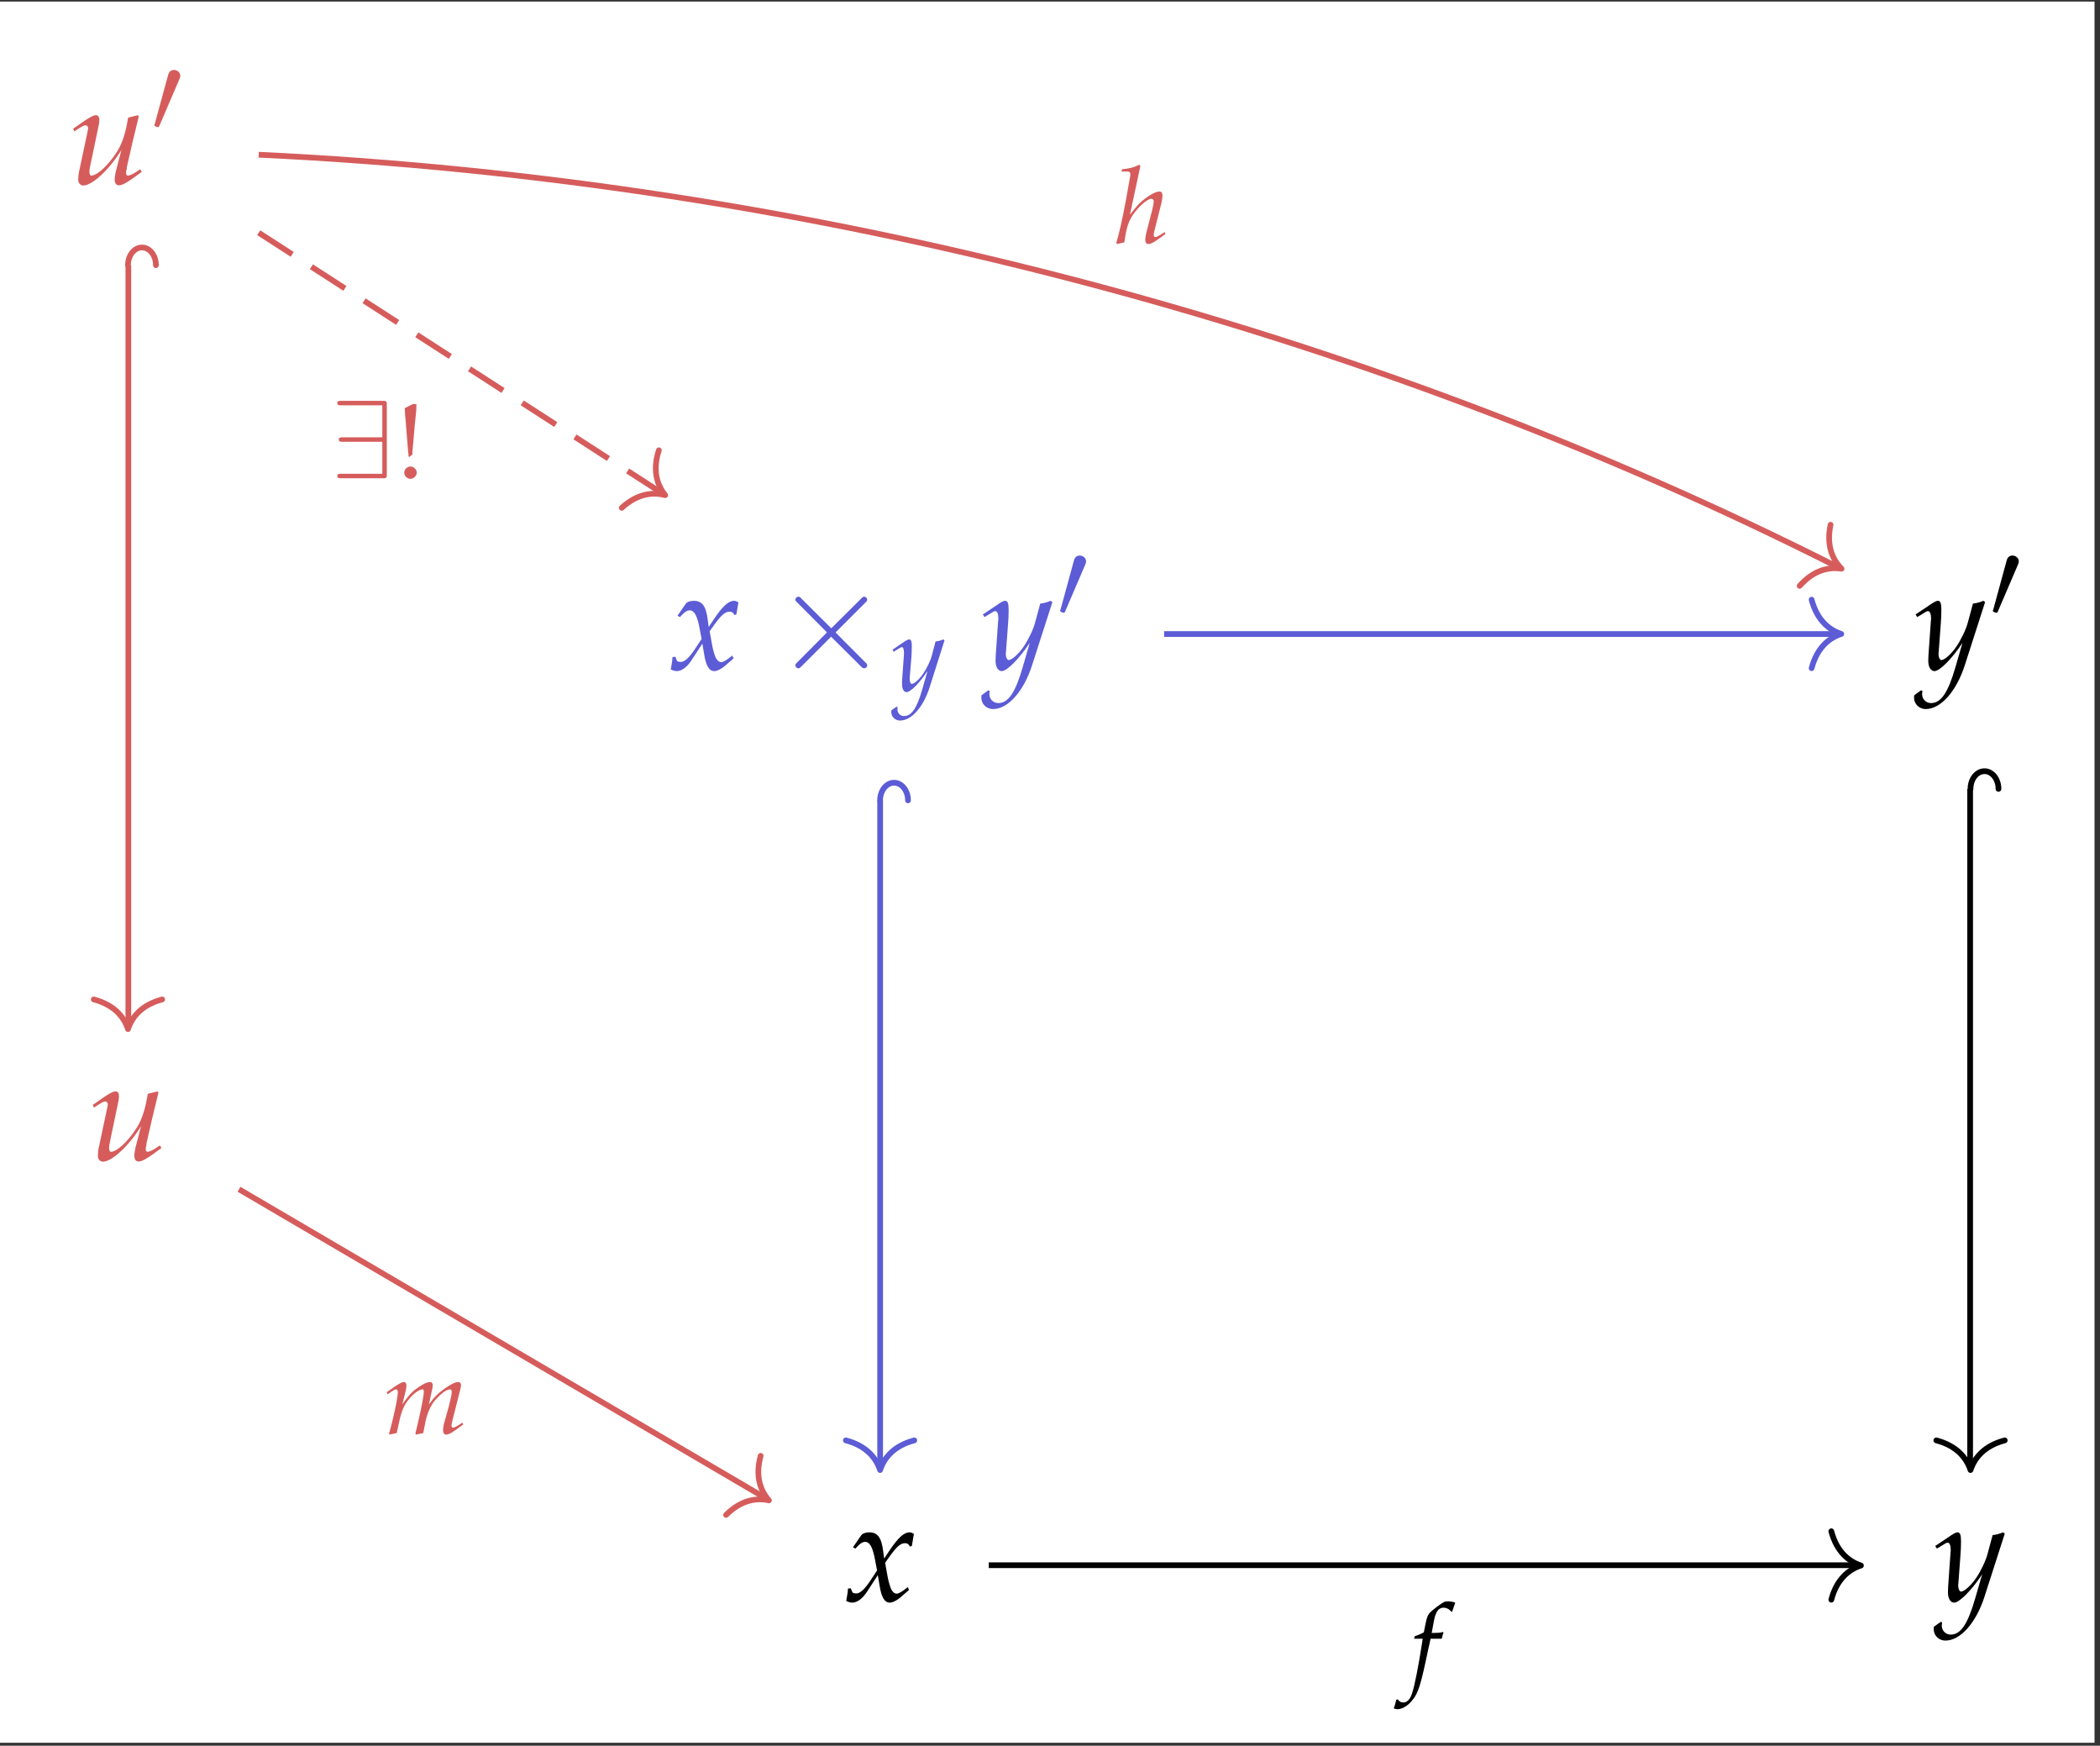 <?xml version="1.0" encoding="UTF-8"?>
<svg xmlns="http://www.w3.org/2000/svg" xmlns:xlink="http://www.w3.org/1999/xlink" width="175.54pt" height="145.884pt" viewBox="0 0 175.54 145.884">
<rect x="0" y="0" width="175.54" height="145.884" fill="#333333" stroke="none"/>
<defs>
<g>
<g id="glyph-0-0">
<path d="M 3.969 -1.156 C 3.891 -0.875 3.844 -0.547 3.844 -0.375 C 3.844 -0.078 3.969 0.109 4.203 0.109 C 4.5 0.109 4.938 -0.141 6.109 -1.016 L 5.984 -1.234 L 5.672 -1.031 C 5.391 -0.828 5.078 -0.703 4.953 -0.703 C 4.859 -0.703 4.797 -0.781 4.797 -0.906 C 4.797 -1 4.812 -1.125 4.859 -1.312 L 4.859 -1.391 C 5.141 -2.688 5.516 -4.266 5.859 -5.641 L 5.781 -5.75 L 4.969 -5.547 L 4.859 -4.938 C 4.672 -4 4.375 -3.188 4 -2.641 C 3.297 -1.547 2.375 -0.703 1.891 -0.703 C 1.797 -0.703 1.734 -0.812 1.734 -1.016 C 1.734 -1.188 1.766 -1.328 1.828 -1.641 L 2.5 -4.859 C 2.547 -5.062 2.562 -5.219 2.562 -5.375 C 2.562 -5.609 2.453 -5.75 2.281 -5.75 C 2.047 -5.75 1.594 -5.5 0.719 -4.859 L 0.375 -4.625 L 0.469 -4.391 L 0.844 -4.641 C 1.188 -4.859 1.312 -4.906 1.422 -4.906 C 1.531 -4.906 1.625 -4.797 1.625 -4.672 C 1.625 -4.625 1.609 -4.5 1.594 -4.453 L 0.844 -0.922 C 0.828 -0.812 0.797 -0.531 0.797 -0.359 C 0.797 -0.078 0.984 0.125 1.219 0.125 C 1.969 0.125 3.406 -1.203 4.406 -2.844 Z M 3.969 -1.156 "/>
</g>
<g id="glyph-0-1">
<path d="M 0.25 -1.047 C 0.25 -0.812 0.219 -0.656 0.156 -0.281 C 0.125 -0.125 0.125 -0.094 0.109 -0.016 C 0.281 0.078 0.484 0.125 0.625 0.125 C 1.016 0.125 1.484 -0.219 1.844 -0.781 L 2.75 -2.172 L 2.891 -1.344 C 3.047 -0.328 3.312 0.125 3.75 0.125 C 4 0.125 4.391 -0.078 4.766 -0.422 L 5.359 -0.938 L 5.25 -1.172 C 4.812 -0.812 4.516 -0.625 4.328 -0.625 C 4.156 -0.625 4 -0.75 3.875 -0.984 C 3.766 -1.219 3.641 -1.656 3.578 -2 L 3.359 -3.203 L 3.781 -3.797 C 4.344 -4.562 4.656 -4.844 5.031 -4.844 C 5.219 -4.844 5.359 -4.75 5.422 -4.562 L 5.594 -4.609 L 5.766 -5.625 C 5.625 -5.703 5.516 -5.75 5.406 -5.75 C 4.938 -5.75 4.453 -5.312 3.719 -4.219 L 3.281 -3.562 L 3.203 -4.141 C 3.062 -5.312 2.734 -5.75 2.031 -5.75 C 1.734 -5.75 1.469 -5.656 1.359 -5.5 L 0.672 -4.5 L 0.875 -4.391 C 1.234 -4.797 1.469 -4.953 1.688 -4.953 C 2.094 -4.953 2.344 -4.469 2.547 -3.297 L 2.688 -2.562 L 2.203 -1.828 C 1.688 -1.031 1.281 -0.641 0.953 -0.641 C 0.781 -0.641 0.641 -0.688 0.625 -0.75 L 0.484 -1.078 Z M 0.25 -1.047 "/>
</g>
<g id="glyph-0-2">
<path d="M -0.078 2.141 C -0.094 2.234 -0.094 2.297 -0.094 2.359 C -0.094 2.875 0.344 3.297 0.875 3.297 C 2.141 3.297 3.453 1.812 4.156 -0.391 L 5.844 -5.641 L 5.703 -5.75 C 5.359 -5.609 5.094 -5.547 4.828 -5.516 L 4.406 -3.953 C 4.266 -3.391 3.844 -2.516 3.453 -1.938 C 3.047 -1.328 2.453 -0.797 2.188 -0.797 C 2.047 -0.797 1.938 -1.078 1.953 -1.375 L 1.969 -1.531 L 2.141 -3.844 C 2.172 -4.203 2.188 -4.656 2.188 -5 C 2.188 -5.531 2.109 -5.75 1.906 -5.75 C 1.75 -5.75 1.578 -5.656 1.016 -5.266 L 0.031 -4.609 L 0.172 -4.391 L 0.766 -4.75 L 0.812 -4.781 C 0.938 -4.859 1.016 -4.891 1.062 -4.891 C 1.234 -4.891 1.328 -4.656 1.328 -4.266 C 1.328 -4.25 1.328 -4.188 1.312 -4.094 L 1.109 -1.188 L 1.094 -0.719 C 1.094 -0.219 1.312 0.125 1.609 0.125 C 2.047 0.125 3.047 -0.875 3.953 -2.234 L 3.359 -0.188 C 2.75 1.922 2.156 2.797 1.328 2.797 C 0.906 2.797 0.578 2.469 0.578 2.047 C 0.578 1.984 0.594 1.891 0.609 1.781 L 0.484 1.734 Z M -0.078 2.141 "/>
</g>
<g id="glyph-1-0">
<path d="M 2.359 -4.422 C 2.406 -4.531 2.438 -4.625 2.438 -4.719 C 2.438 -4.984 2.203 -5.203 1.906 -5.203 C 1.641 -5.203 1.484 -5.031 1.422 -4.781 L 0.312 -0.719 C 0.312 -0.703 0.266 -0.594 0.266 -0.594 C 0.266 -0.484 0.516 -0.422 0.594 -0.422 C 0.641 -0.422 0.656 -0.453 0.703 -0.562 Z M 2.359 -4.422 "/>
</g>
<g id="glyph-1-1">
<path d="M 4.656 -6.125 C 4.656 -6.438 4.625 -6.469 4.328 -6.469 L 0.844 -6.469 C 0.688 -6.469 0.516 -6.469 0.516 -6.281 C 0.516 -6.094 0.688 -6.094 0.844 -6.094 L 4.281 -6.094 L 4.281 -3.422 L 0.969 -3.422 C 0.812 -3.422 0.641 -3.422 0.641 -3.234 C 0.641 -3.047 0.812 -3.047 0.969 -3.047 L 4.281 -3.047 L 4.281 -0.375 L 0.844 -0.375 C 0.688 -0.375 0.516 -0.375 0.516 -0.188 C 0.516 0 0.688 0 0.844 0 L 4.328 0 C 4.625 0 4.656 -0.031 4.656 -0.328 Z M 4.656 -6.125 "/>
</g>
<g id="glyph-2-0">
<path d="M 4.828 -3.453 L 2.344 -5.922 C 2.203 -6.078 2.172 -6.094 2.078 -6.094 C 1.953 -6.094 1.828 -5.984 1.828 -5.844 C 1.828 -5.766 1.844 -5.734 1.984 -5.609 L 4.469 -3.109 L 1.984 -0.609 C 1.844 -0.469 1.828 -0.453 1.828 -0.359 C 1.828 -0.219 1.953 -0.109 2.078 -0.109 C 2.172 -0.109 2.203 -0.141 2.344 -0.281 L 4.812 -2.75 L 7.391 -0.188 C 7.422 -0.172 7.5 -0.109 7.578 -0.109 C 7.719 -0.109 7.828 -0.219 7.828 -0.359 C 7.828 -0.391 7.828 -0.438 7.781 -0.5 C 7.781 -0.516 5.797 -2.469 5.188 -3.109 L 7.453 -5.375 C 7.516 -5.453 7.703 -5.609 7.766 -5.688 C 7.781 -5.719 7.828 -5.766 7.828 -5.844 C 7.828 -5.984 7.719 -6.094 7.578 -6.094 C 7.484 -6.094 7.422 -6.047 7.297 -5.906 Z M 4.828 -3.453 "/>
</g>
<g id="glyph-3-0">
<path d="M -0.062 1.609 C -0.078 1.672 -0.078 1.719 -0.078 1.766 C -0.078 2.156 0.266 2.469 0.656 2.469 C 1.609 2.469 2.594 1.359 3.125 -0.297 L 4.375 -4.234 L 4.281 -4.312 C 4.016 -4.203 3.812 -4.156 3.625 -4.141 L 3.312 -2.953 C 3.203 -2.531 2.891 -1.891 2.594 -1.453 C 2.281 -0.984 1.844 -0.594 1.641 -0.594 C 1.531 -0.594 1.453 -0.797 1.469 -1.031 L 1.469 -1.141 L 1.609 -2.875 C 1.625 -3.156 1.641 -3.5 1.641 -3.75 C 1.641 -4.141 1.578 -4.312 1.438 -4.312 C 1.312 -4.312 1.188 -4.25 0.766 -3.953 L 0.031 -3.453 L 0.125 -3.281 L 0.578 -3.562 L 0.609 -3.578 C 0.703 -3.641 0.766 -3.672 0.797 -3.672 C 0.922 -3.672 0.984 -3.5 0.984 -3.203 C 0.984 -3.188 0.984 -3.141 0.984 -3.062 L 0.828 -0.891 L 0.828 -0.531 C 0.828 -0.156 0.984 0.094 1.203 0.094 C 1.531 0.094 2.281 -0.656 2.953 -1.672 L 2.516 -0.141 C 2.062 1.438 1.625 2.094 0.984 2.094 C 0.672 2.094 0.438 1.844 0.438 1.531 C 0.438 1.5 0.453 1.422 0.453 1.344 L 0.359 1.312 Z M -0.062 1.609 "/>
</g>
<g id="glyph-3-1">
<path d="M 2.562 -3.422 C 2.594 -3.594 2.656 -3.797 2.703 -3.922 L 2.672 -3.984 L 2.609 -3.969 C 2.391 -3.922 2.297 -3.906 1.859 -3.906 L 1.719 -3.906 L 1.906 -4.906 C 2.047 -5.672 2.297 -6.016 2.703 -6.016 C 2.969 -6.016 3.219 -5.875 3.359 -5.672 L 3.438 -5.703 C 3.484 -5.844 3.578 -6.125 3.641 -6.297 L 3.688 -6.438 C 3.547 -6.5 3.266 -6.547 3.062 -6.547 C 2.969 -6.547 2.828 -6.531 2.75 -6.484 C 2.531 -6.391 1.812 -5.844 1.594 -5.625 C 1.406 -5.438 1.297 -5.172 1.203 -4.656 L 1.062 -3.953 C 0.703 -3.766 0.516 -3.703 0.297 -3.625 L 0.25 -3.422 L 0.969 -3.422 L 0.891 -2.922 C 0.625 -1.188 0.297 0.484 0.094 1.094 C -0.062 1.625 -0.328 1.906 -0.656 1.906 C -0.859 1.906 -0.953 1.844 -1.125 1.641 L -1.25 1.688 C -1.281 1.891 -1.406 2.312 -1.453 2.391 C -1.375 2.438 -1.234 2.469 -1.141 2.469 C -0.766 2.469 -0.281 2.188 0.062 1.766 C 0.609 1.125 0.797 0.5 1.453 -2.641 C 1.484 -2.75 1.562 -3.078 1.625 -3.422 Z M 2.562 -3.422 "/>
</g>
<g id="glyph-3-2">
<path d="M 6.531 -0.922 L 6.297 -0.766 C 6.031 -0.594 5.844 -0.5 5.75 -0.5 C 5.688 -0.5 5.625 -0.578 5.625 -0.672 C 5.625 -0.766 5.656 -0.844 5.688 -1.031 L 6.359 -3.688 C 6.406 -3.844 6.422 -3.984 6.422 -4.062 C 6.422 -4.203 6.344 -4.312 6.188 -4.312 C 5.938 -4.312 5.594 -4.141 5.047 -3.766 C 4.484 -3.359 4.172 -3.047 3.734 -2.438 L 4 -3.656 C 4.047 -3.828 4.062 -3.969 4.062 -4.031 C 4.062 -4.203 3.984 -4.312 3.828 -4.312 C 3.562 -4.312 3.156 -4.109 2.656 -3.734 C 2.266 -3.438 2.094 -3.25 1.516 -2.453 L 1.812 -3.641 C 1.844 -3.797 1.859 -3.922 1.859 -4.031 C 1.859 -4.203 1.781 -4.312 1.656 -4.312 C 1.469 -4.312 1.125 -4.125 0.469 -3.641 L 0.219 -3.469 L 0.281 -3.281 L 0.562 -3.484 C 0.891 -3.688 0.922 -3.703 0.984 -3.703 C 1.078 -3.703 1.141 -3.609 1.141 -3.484 C 1.141 -3.016 0.781 -1.297 0.406 -0.016 L 0.438 0.078 L 1.047 -0.047 L 1.25 -0.969 C 1.453 -1.953 1.703 -2.484 2.188 -3.016 C 2.562 -3.438 2.969 -3.703 3.219 -3.703 C 3.281 -3.703 3.312 -3.625 3.312 -3.516 C 3.312 -3.203 3.125 -2.188 2.75 -0.609 L 2.609 -0.016 L 2.656 0.078 L 3.266 -0.047 L 3.453 -1.016 C 3.609 -1.734 3.906 -2.406 4.297 -2.844 C 4.797 -3.391 5.234 -3.703 5.516 -3.703 C 5.594 -3.703 5.641 -3.625 5.641 -3.484 C 5.641 -3.266 5.609 -3.141 5.422 -2.359 C 5.266 -1.797 5.125 -1.266 5.031 -0.953 C 4.953 -0.703 4.922 -0.469 4.922 -0.281 C 4.922 -0.047 5.016 0.078 5.188 0.078 C 5.422 0.078 5.734 -0.109 6.609 -0.766 Z M 6.531 -0.922 "/>
</g>
<g id="glyph-3-3">
<path d="M 2.109 -6.453 L 2 -6.547 C 1.531 -6.312 1.219 -6.234 0.578 -6.172 L 0.531 -5.984 L 0.969 -5.984 C 1.188 -5.984 1.266 -5.922 1.266 -5.781 C 1.266 -5.703 1.266 -5.625 1.25 -5.562 L 0.875 -3.469 C 0.625 -2.125 0.281 -0.578 0.094 -0.016 L 0.156 0.078 L 0.766 -0.062 C 0.906 -1.094 1.062 -1.641 1.328 -2.109 C 1.719 -2.828 2.641 -3.703 3.016 -3.703 C 3.141 -3.703 3.219 -3.625 3.219 -3.5 C 3.219 -3.344 3.156 -3 3.078 -2.703 L 2.625 -0.953 C 2.547 -0.641 2.516 -0.438 2.516 -0.266 C 2.516 -0.047 2.609 0.078 2.781 0.078 C 3.016 0.078 3.328 -0.109 4.203 -0.766 L 4.125 -0.922 L 3.891 -0.766 C 3.625 -0.594 3.438 -0.5 3.344 -0.5 C 3.281 -0.5 3.219 -0.578 3.219 -0.672 C 3.219 -0.766 3.234 -0.844 3.281 -1.031 L 3.859 -3.328 C 3.922 -3.562 3.953 -3.828 3.953 -3.984 C 3.953 -4.188 3.859 -4.312 3.703 -4.312 C 3.391 -4.312 2.844 -4.016 2.281 -3.547 C 1.969 -3.281 1.828 -3.125 1.406 -2.594 L 1.234 -2.375 Z M 2.109 -6.453 "/>
</g>
<g id="glyph-4-0">
<path d="M 1.234 -0.984 C 0.969 -0.984 0.719 -0.734 0.719 -0.469 C 0.719 -0.203 0.969 0.047 1.219 0.047 C 1.516 0.047 1.766 -0.203 1.766 -0.469 C 1.766 -0.734 1.516 -0.984 1.234 -0.984 Z M 1.438 -6.203 L 0.766 -5.859 C 0.781 -5.391 0.797 -5.172 0.828 -4.922 L 1.047 -2.188 L 1.078 -1.984 L 1.078 -1.828 L 1.156 -1.781 L 1.406 -2 L 1.406 -2.219 L 1.625 -4.703 C 1.641 -4.844 1.641 -4.891 1.672 -5.125 C 1.719 -5.5 1.734 -5.781 1.734 -5.984 L 1.734 -6.203 Z M 1.438 -6.203 "/>
</g>
</g>
<clipPath id="clip-0">
<path clip-rule="nonzero" d="M 0 0.133 L 175.082 0.133 L 175.082 145.637 L 0 145.637 Z M 0 0.133 "/>
</clipPath>
</defs>
<g clip-path="url(#clip-0)">
<path fill-rule="nonzero" fill="rgb(100%, 100%, 100%)" fill-opacity="1" d="M 0 145.637 L 175.082 145.637 L 175.082 0.133 L 0 0.133 Z M 0 145.637 "/>
</g>
<g fill="rgb(83.922%, 36.078%, 36.078%)" fill-opacity="1">
<use xlink:href="#glyph-0-0" x="5.741" y="15.377"/>
</g>
<g fill="rgb(83.922%, 36.078%, 36.078%)" fill-opacity="1">
<use xlink:href="#glyph-1-0" x="12.632" y="11.049"/>
</g>
<g fill="rgb(36.078%, 36.078%, 83.922%)" fill-opacity="1">
<use xlink:href="#glyph-0-1" x="55.96" y="55.958"/>
</g>
<g fill="rgb(36.078%, 36.078%, 83.922%)" fill-opacity="1">
<use xlink:href="#glyph-2-0" x="64.659" y="55.958"/>
</g>
<g fill="rgb(36.078%, 36.078%, 83.922%)" fill-opacity="1">
<use xlink:href="#glyph-3-0" x="74.578" y="57.746"/>
</g>
<g fill="rgb(36.078%, 36.078%, 83.922%)" fill-opacity="1">
<use xlink:href="#glyph-0-2" x="82.125" y="55.958"/>
</g>
<g fill="rgb(36.078%, 36.078%, 83.922%)" fill-opacity="1">
<use xlink:href="#glyph-1-0" x="88.347" y="51.629"/>
</g>
<g fill="rgb(0%, 0%, 0%)" fill-opacity="1">
<use xlink:href="#glyph-0-2" x="160.091" y="55.958"/>
</g>
<g fill="rgb(0%, 0%, 0%)" fill-opacity="1">
<use xlink:href="#glyph-1-0" x="166.314" y="51.629"/>
</g>
<g fill="rgb(83.922%, 36.078%, 36.078%)" fill-opacity="1">
<use xlink:href="#glyph-0-0" x="7.385" y="96.954"/>
</g>
<g fill="rgb(0%, 0%, 0%)" fill-opacity="1">
<use xlink:href="#glyph-0-1" x="70.627" y="133.803"/>
</g>
<g fill="rgb(0%, 0%, 0%)" fill-opacity="1">
<use xlink:href="#glyph-0-2" x="161.735" y="133.803"/>
</g>
<path fill="none" stroke-width="0.478" stroke-linecap="butt" stroke-linejoin="miter" stroke="rgb(0%, 0%, 0%)" stroke-opacity="1" stroke-miterlimit="10" d="M 77.376 5.579 L 77.376 -51.254 " transform="matrix(0.997, 0, 0, -0.997, 87.541, 71.49)"/>
<path fill="none" stroke-width="0.478" stroke-linecap="round" stroke-linejoin="miter" stroke="rgb(0%, 0%, 0%)" stroke-opacity="1" stroke-miterlimit="10" d="M -0.002 2.344 C 0.821 2.344 1.483 1.819 1.483 1.173 C 1.483 0.523 0.821 -0.002 -0.002 -0.002 " transform="matrix(0, -0.997, 0.997, 0, 164.717, 65.924)"/>
<path fill="none" stroke-width="0.478" stroke-linecap="round" stroke-linejoin="round" stroke="rgb(0%, 0%, 0%)" stroke-opacity="1" stroke-miterlimit="10" d="M -2.487 2.869 C -2.033 1.146 -1.018 0.335 0 -0.002 C -1.018 -0.335 -2.033 -1.149 -2.487 -2.869 " transform="matrix(0, 0.997, 0.997, 0, 164.717, 122.848)"/>
<path fill="none" stroke-width="0.478" stroke-linecap="butt" stroke-linejoin="miter" stroke="rgb(0%, 0%, 0%)" stroke-opacity="1" stroke-miterlimit="10" d="M -4.905 -59.49 L 67.957 -59.49 " transform="matrix(0.997, 0, 0, -0.997, 87.541, 71.49)"/>
<path fill="none" stroke-width="0.478" stroke-linecap="round" stroke-linejoin="round" stroke="rgb(0%, 0%, 0%)" stroke-opacity="1" stroke-miterlimit="10" d="M -2.485 2.869 C -2.031 1.146 -1.021 0.335 0.002 -0.002 C -1.021 -0.335 -2.031 -1.149 -2.485 -2.869 " transform="matrix(0.997, 0, 0, -0.997, 155.557, 130.823)"/>
<g fill="rgb(0%, 0%, 0%)" fill-opacity="1">
<use xlink:href="#glyph-3-1" x="117.956" y="140.366"/>
</g>
<path fill="none" stroke-width="0.478" stroke-linecap="butt" stroke-linejoin="miter" stroke="rgb(36.078%, 36.078%, 83.922%)" stroke-opacity="1" stroke-miterlimit="10" d="M -14.011 4.615 L -14.011 -51.254 " transform="matrix(0.997, 0, 0, -0.997, 87.541, 71.49)"/>
<path fill="none" stroke-width="0.478" stroke-linecap="round" stroke-linejoin="miter" stroke="rgb(36.078%, 36.078%, 83.922%)" stroke-opacity="1" stroke-miterlimit="10" d="M 0.002 2.343 C 0.82 2.343 1.482 1.818 1.482 1.172 C 1.482 0.526 0.82 0.001 0.002 0.001 " transform="matrix(0, -0.997, 0.997, 0, 73.566, 66.888)"/>
<path fill="none" stroke-width="0.478" stroke-linecap="round" stroke-linejoin="round" stroke="rgb(36.078%, 36.078%, 83.922%)" stroke-opacity="1" stroke-miterlimit="10" d="M -2.487 2.868 C -2.033 1.148 -1.018 0.334 0 0.001 C -1.018 -0.336 -2.033 -1.147 -2.487 -2.87 " transform="matrix(0, 0.997, 0.997, 0, 73.566, 122.848)"/>
<path fill="none" stroke-width="0.478" stroke-linecap="butt" stroke-linejoin="miter" stroke="rgb(36.078%, 36.078%, 83.922%)" stroke-opacity="1" stroke-miterlimit="10" d="M 9.798 18.562 L 66.308 18.562 " transform="matrix(0.997, 0, 0, -0.997, 87.541, 71.49)"/>
<path fill="none" stroke-width="0.478" stroke-linecap="round" stroke-linejoin="round" stroke="rgb(36.078%, 36.078%, 83.922%)" stroke-opacity="1" stroke-miterlimit="10" d="M -2.486 2.871 C -2.032 1.148 -1.022 0.333 0.001 0 C -1.022 -0.333 -2.032 -1.147 -2.486 -2.871 " transform="matrix(0.997, 0, 0, -0.997, 153.913, 52.977)"/>
<path fill="none" stroke-width="0.478" stroke-linecap="butt" stroke-linejoin="miter" stroke="rgb(83.922%, 36.078%, 36.078%)" stroke-opacity="1" stroke-miterlimit="10" d="M -67.765 -27.978 L -23.532 -53.913 " transform="matrix(0.997, 0, 0, -0.997, 87.541, 71.49)"/>
<path fill="none" stroke-width="0.478" stroke-linecap="round" stroke-linejoin="round" stroke="rgb(83.922%, 36.078%, 36.078%)" stroke-opacity="1" stroke-miterlimit="10" d="M -2.487 2.869 C -2.031 1.148 -1.018 0.334 -0.001 -0 C -1.021 -0.335 -2.034 -1.147 -2.486 -2.869 " transform="matrix(0.86, 0.504, 0.504, -0.86, 64.278, 125.383)"/>
<g fill="rgb(83.922%, 36.078%, 36.078%)" fill-opacity="1">
<use xlink:href="#glyph-3-2" x="32.115" y="119.807"/>
</g>
<path fill="none" stroke-width="0.478" stroke-linecap="butt" stroke-linejoin="miter" stroke="rgb(83.922%, 36.078%, 36.078%)" stroke-opacity="1" stroke-miterlimit="10" d="M -77.043 49.459 L -77.043 -14.309 " transform="matrix(0.997, 0, 0, -0.997, 87.541, 71.49)"/>
<path fill="none" stroke-width="0.478" stroke-linecap="round" stroke-linejoin="miter" stroke="rgb(83.922%, 36.078%, 36.078%)" stroke-opacity="1" stroke-miterlimit="10" d="M -0.001 2.343 C 0.817 2.343 1.483 1.818 1.483 1.172 C 1.483 0.526 0.817 0.001 -0.001 0.001 " transform="matrix(0, -0.997, 0.997, 0, 10.698, 22.159)"/>
<path fill="none" stroke-width="0.478" stroke-linecap="round" stroke-linejoin="round" stroke="rgb(83.922%, 36.078%, 36.078%)" stroke-opacity="1" stroke-miterlimit="10" d="M -2.486 2.868 C -2.031 1.148 -1.021 0.334 0.001 0.001 C -1.021 -0.336 -2.031 -1.147 -2.486 -2.87 " transform="matrix(0, 0.997, 0.997, 0, 10.698, 85.999)"/>
<path fill="none" stroke-width="0.478" stroke-linecap="butt" stroke-linejoin="miter" stroke="rgb(83.922%, 36.078%, 36.078%)" stroke-opacity="1" stroke-dasharray="3.347 1.913" stroke-miterlimit="10" d="M -66.116 52.2 L -32.219 30.319 " transform="matrix(0.997, 0, 0, -0.997, 87.541, 71.49)"/>
<path fill="none" stroke-width="0.478" stroke-linecap="round" stroke-linejoin="round" stroke="rgb(83.922%, 36.078%, 36.078%)" stroke-opacity="1" stroke-miterlimit="10" d="M -2.487 2.869 C -2.034 1.148 -1.019 0.335 -0.001 -0.001 C -1.021 -0.333 -2.033 -1.149 -2.485 -2.868 " transform="matrix(0.838, 0.541, 0.541, -0.838, 55.606, 41.379)"/>
<g fill="rgb(83.922%, 36.078%, 36.078%)" fill-opacity="1">
<use xlink:href="#glyph-1-1" x="27.677" y="39.967"/>
</g>
<g fill="rgb(83.922%, 36.078%, 36.078%)" fill-opacity="1">
<use xlink:href="#glyph-4-0" x="33.07" y="39.967"/>
</g>
<path fill="none" stroke-width="0.478" stroke-linecap="butt" stroke-linejoin="miter" stroke="rgb(83.922%, 36.078%, 36.078%)" stroke-opacity="1" stroke-miterlimit="10" d="M -66.116 58.737 C -19.948 56.567 26.376 44.364 66.359 24.135 " transform="matrix(0.997, 0, 0, -0.997, 87.541, 71.49)"/>
<path fill="none" stroke-width="0.478" stroke-linecap="round" stroke-linejoin="round" stroke="rgb(83.922%, 36.078%, 36.078%)" stroke-opacity="1" stroke-miterlimit="10" d="M -2.486 2.871 C -2.031 1.148 -1.018 0.334 -0.001 -0.002 C -1.022 -0.335 -2.032 -1.149 -2.487 -2.871 " transform="matrix(0.89, 0.45, 0.45, -0.89, 153.939, 47.525)"/>
<g fill="rgb(83.922%, 36.078%, 36.078%)" fill-opacity="1">
<use xlink:href="#glyph-3-3" x="93.219" y="20.316"/>
</g>
</svg>
